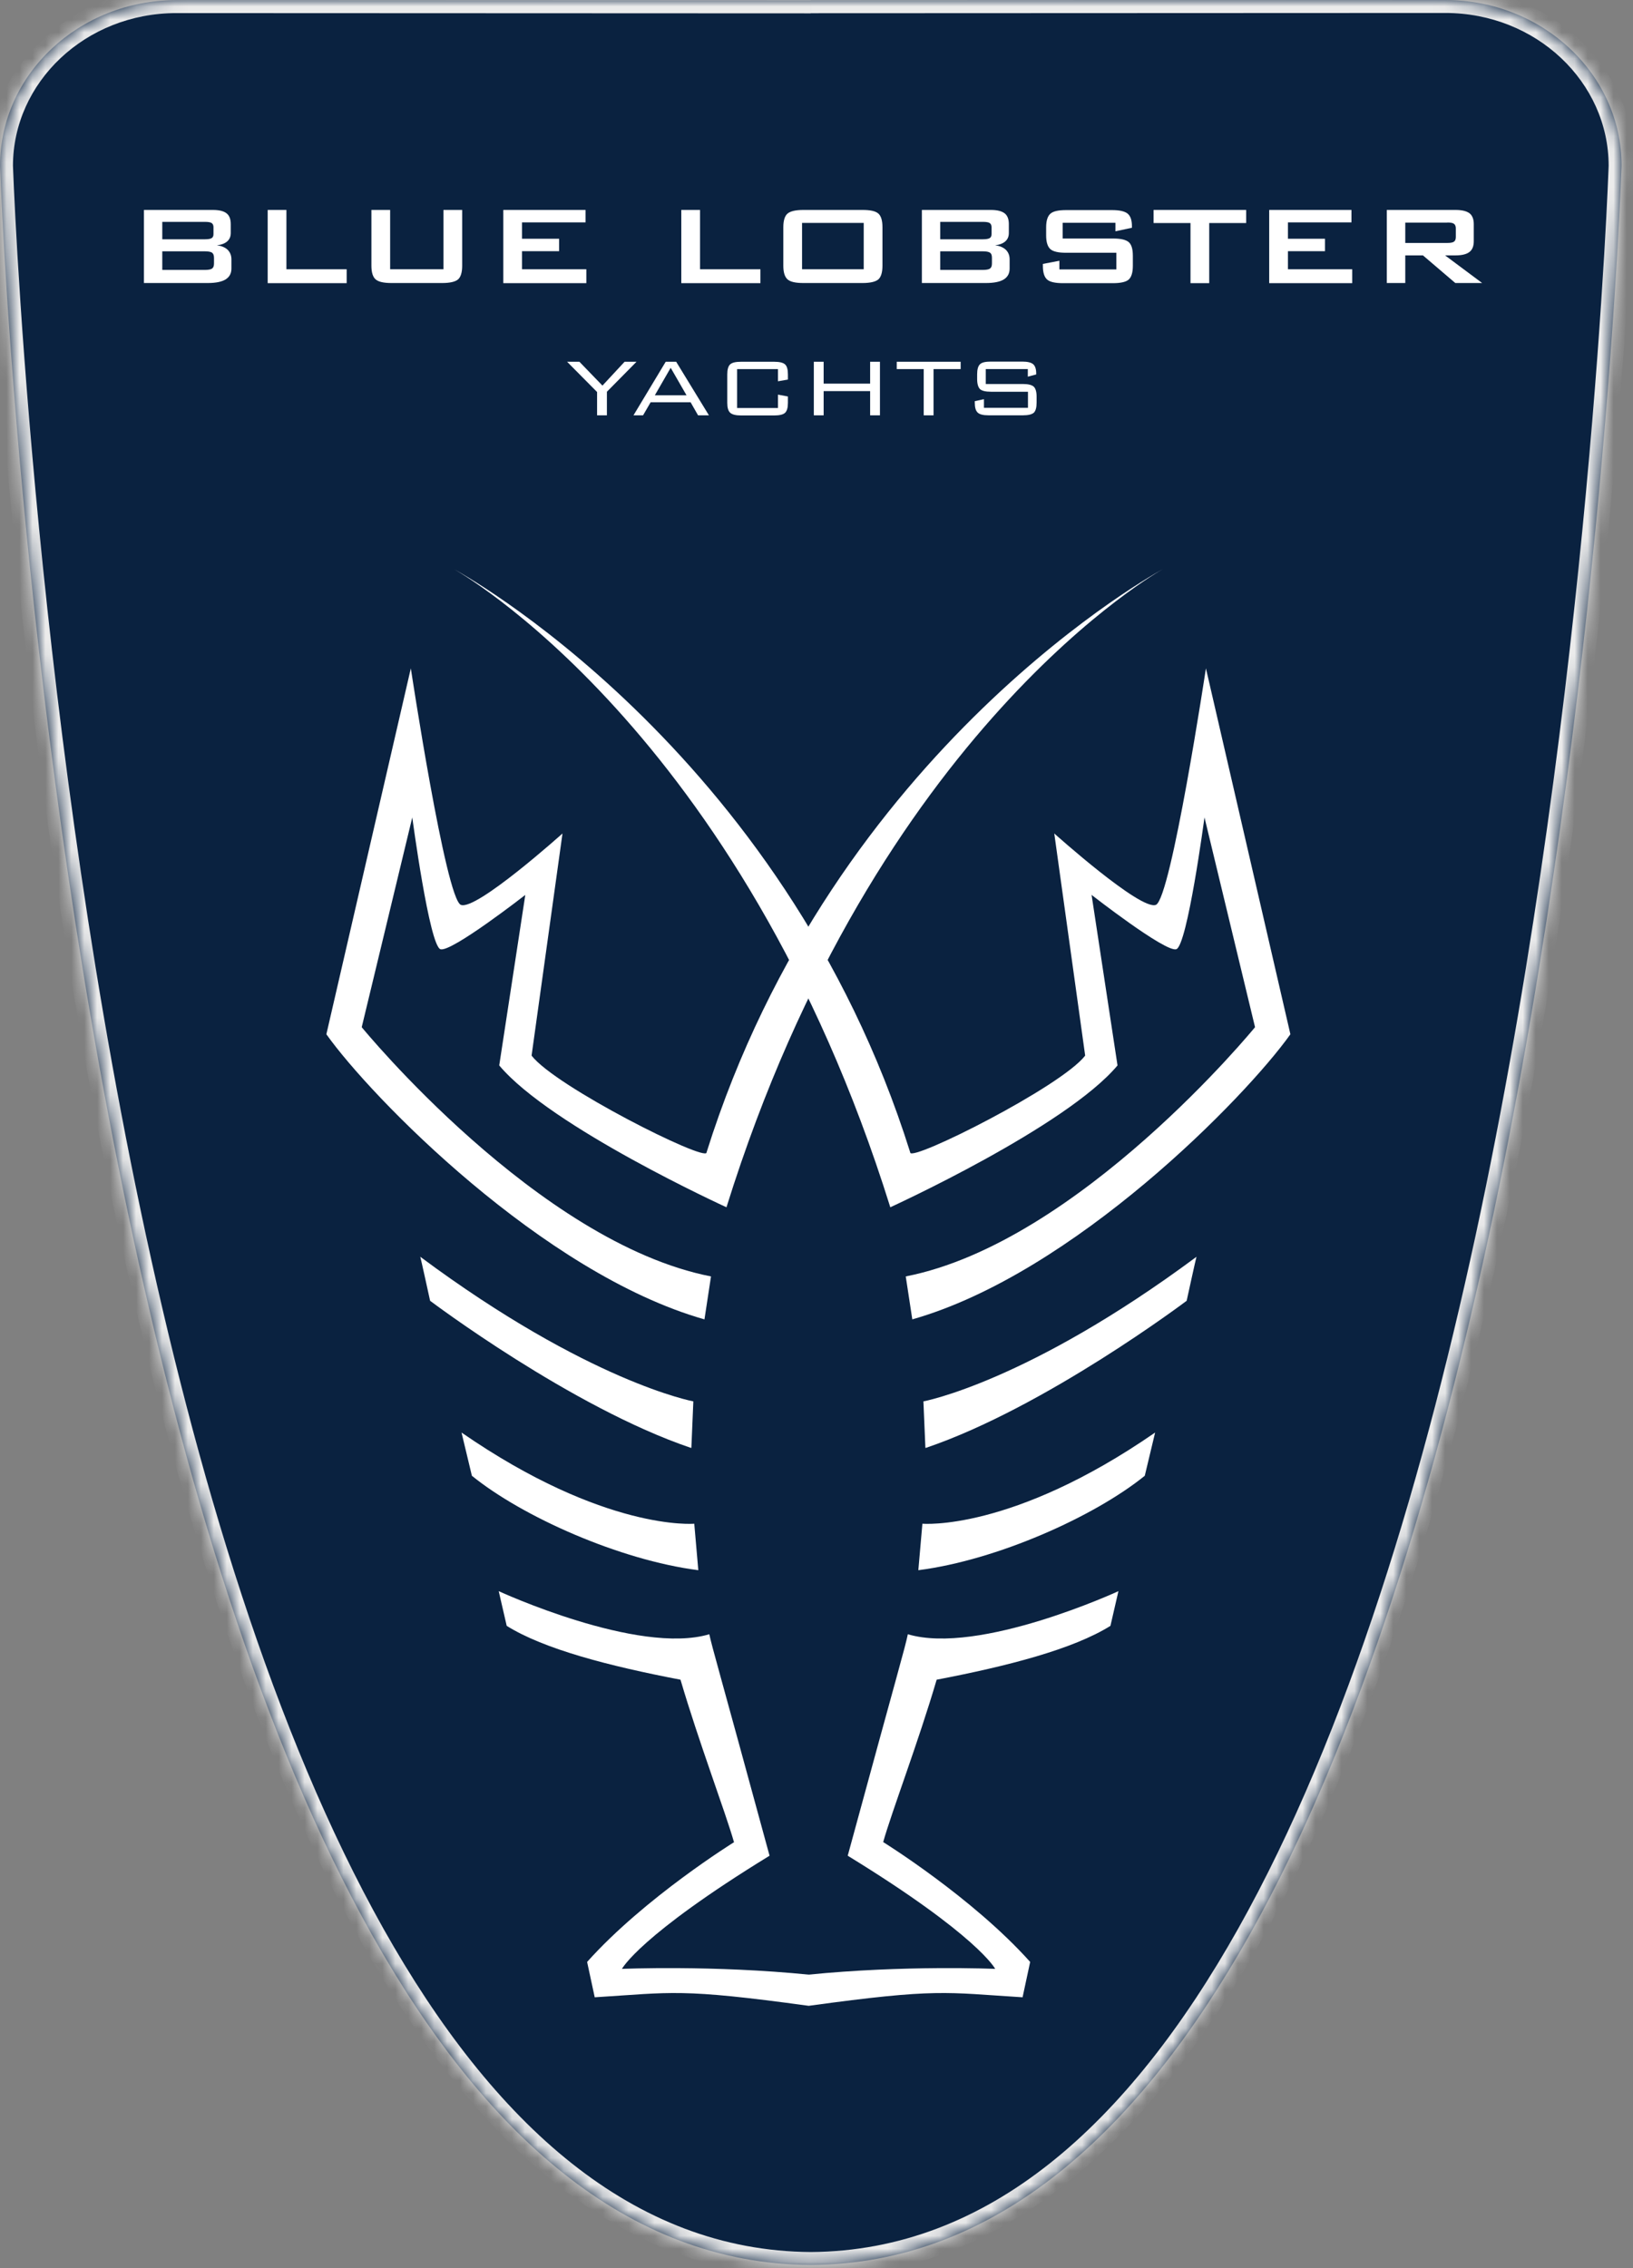 <svg width="126" height="175" viewBox="0 0 126 175" fill="none" xmlns="http://www.w3.org/2000/svg">
<rect x="0" y="0" width="126" height="175" fill="#808080" stroke="none"/>
<mask id="path-1-inside-1_685_1399" fill="white">
<path d="M62.56 174.757C119.614 174.404 125.121 12.793 125.121 12.793C125.121 5.73 119.028 0 111.51 0L62.56 0.02M62.56 174.757C5.507 174.404 0 12.803 0 12.803C0 5.74 6.093 0.01 13.611 0.01L62.56 0.03"/>
</mask>
<path d="M62.56 174.757C119.614 174.404 125.121 12.793 125.121 12.793C125.121 5.73 119.028 0 111.51 0L62.56 0.02M62.56 174.757C5.507 174.404 0 12.803 0 12.803C0 5.74 6.093 0.01 13.611 0.01L62.56 0.03" fill="#0A2240"/>
<path d="M62.56 174.757L62.554 175.757L62.567 175.757L62.56 174.757ZM125.121 12.793L126.121 12.827L126.121 12.81V12.793H125.121ZM111.51 0V-1L111.509 -1L111.51 0ZM0 12.803H-1V12.82L-0.999 12.837L0 12.803ZM13.611 0.01L13.612 -0.99H13.611V0.01ZM62.56 174.757L62.567 175.757C77.376 175.665 88.678 165.097 97.277 149.791C105.89 134.458 111.953 114.107 116.214 93.848C120.479 73.575 122.955 53.321 124.365 38.143C125.07 30.552 125.509 24.226 125.771 19.797C125.903 17.582 125.99 15.842 126.044 14.654C126.071 14.06 126.091 13.604 126.103 13.296C126.109 13.143 126.113 13.026 126.116 12.947C126.118 12.908 126.119 12.878 126.119 12.858C126.12 12.848 126.12 12.84 126.12 12.835C126.12 12.833 126.12 12.831 126.12 12.829C126.12 12.828 126.121 12.827 125.121 12.793C124.122 12.759 124.122 12.759 124.122 12.761C124.122 12.762 124.122 12.763 124.121 12.766C124.121 12.77 124.121 12.777 124.121 12.787C124.12 12.806 124.119 12.835 124.118 12.873C124.115 12.95 124.11 13.065 124.104 13.217C124.092 13.521 124.073 13.973 124.046 14.562C123.992 15.742 123.906 17.474 123.775 19.679C123.513 24.089 123.076 30.392 122.373 37.958C120.968 53.092 118.501 73.264 114.257 93.437C110.01 113.625 103.998 133.743 95.533 148.811C87.053 163.906 76.271 173.672 62.554 173.757L62.56 174.757ZM125.121 12.793H126.121C126.121 5.12 119.521 -1 111.51 -1V0V1C118.535 1 124.121 6.339 124.121 12.793H125.121ZM111.51 0L111.509 -1L62.56 -0.98L62.56 0.02L62.561 1.02L111.51 1L111.51 0ZM62.56 174.757L62.567 173.757C48.85 173.672 38.068 163.907 29.588 148.813C21.123 133.745 15.111 113.629 10.864 93.442C6.62 73.27 4.153 53.1 2.748 37.966C2.045 30.401 1.608 24.099 1.346 19.688C1.216 17.483 1.129 15.752 1.075 14.572C1.048 13.982 1.029 13.531 1.017 13.227C1.011 13.075 1.006 12.96 1.004 12.883C1.002 12.845 1.001 12.816 1 12.797C1 12.788 1 12.78 1 12.776C1 12.773 1 12.772 0.999 12.771C0.999 12.77 0.999 12.769 0 12.803C-0.999 12.837 -0.999 12.838 -0.999 12.839C-0.999 12.841 -0.999 12.843 -0.999 12.845C-0.999 12.85 -0.999 12.858 -0.998 12.868C-0.998 12.888 -0.997 12.918 -0.995 12.957C-0.992 13.036 -0.988 13.153 -0.982 13.306C-0.969 13.614 -0.95 14.07 -0.923 14.664C-0.869 15.852 -0.781 17.592 -0.65 19.807C-0.388 24.236 0.051 30.561 0.756 38.151C2.166 53.329 4.642 73.581 8.907 93.853C13.168 114.11 19.231 134.461 27.844 149.792C36.443 165.098 47.745 175.665 62.554 175.757L62.56 174.757ZM0 12.803H1C1 6.349 6.586 1.01 13.611 1.01V0.01V-0.99C5.6 -0.99 -1 5.13 -1 12.803H0ZM13.611 0.01L13.611 1.01L62.56 1.03L62.56 0.03L62.561 -0.97L13.612 -0.99L13.611 0.01Z" fill="#EBEBEB" mask="url(#path-1-inside-1_685_1399)"/>
<path d="M71.442 111.711C71.442 111.711 71.412 111.711 71.402 111.711L71.25 108.124C71.25 108.124 79.284 106.648 92.319 96.968C92.289 97.028 91.561 100.363 91.561 100.363C91.561 100.363 80.658 108.589 71.442 111.711Z" fill="white"/>
<path d="M71.171 117.562C71.171 117.562 78.052 118.189 89.127 110.529L88.329 113.864C84.418 117.027 76.921 120.372 70.857 121.15L71.171 117.562Z" fill="white"/>
<path d="M70.23 88.933C70.351 89.631 81.891 83.841 83.73 81.446L81.346 64.307C81.346 64.307 88.015 70.29 89.187 69.815C90.359 69.34 93.047 51.565 93.047 51.565L99.565 79.799C96.129 84.639 82.871 98.25 70.392 101.797L69.886 98.483C83.265 95.866 96.837 79.253 96.837 79.253L92.936 63.065C92.936 63.065 91.612 73.008 90.753 73.24C89.894 73.473 84.225 69.047 84.225 69.047L86.226 82.204C82.245 86.963 68.694 93.147 68.694 93.147C57.124 56.112 35.014 43.905 35.014 43.905C35.014 43.905 60.388 57.547 70.23 88.913" fill="white"/>
<path d="M53.305 111.711C53.305 111.711 53.335 111.711 53.345 111.711L53.497 108.124C53.497 108.124 45.453 106.648 32.428 96.968C32.458 97.028 33.186 100.363 33.186 100.363C33.186 100.363 44.089 108.589 53.305 111.711Z" fill="white"/>
<path d="M53.578 117.562C53.578 117.562 46.697 118.189 35.611 110.529L36.41 113.864C40.31 117.027 47.818 120.372 53.881 121.15L53.568 117.562H53.578Z" fill="white"/>
<path d="M56.649 142.128C56.649 142.128 49.748 146.402 45.301 151.374L45.888 154.102C51.9 153.729 52.436 153.395 62.389 154.759C62.429 154.759 62.349 154.881 62.49 152.364C55.002 151.606 47.989 151.91 47.989 151.91C47.989 151.91 49.313 149.353 59.378 143.179C55.326 128.294 54.992 127.284 54.729 126.091C49.232 127.728 38.48 122.767 38.48 122.767L39.097 125.444C41.977 127.243 47.009 128.547 52.506 129.598C53.911 134.387 55.983 139.844 56.629 142.118" fill="white"/>
<path d="M54.517 88.934C54.395 89.632 42.855 83.841 41.016 81.447L43.401 64.308C43.401 64.308 36.732 70.291 35.56 69.816C34.387 69.341 31.699 51.566 31.699 51.566L25.182 79.799C28.617 84.64 41.875 98.251 54.355 101.798L54.86 98.484C41.481 95.867 27.91 79.254 27.91 79.254L31.811 63.066C31.811 63.066 33.134 73.009 33.993 73.241C34.852 73.474 40.531 69.048 40.531 69.048L38.52 82.204C42.502 86.964 56.053 93.148 56.053 93.148C67.613 56.113 89.733 43.906 89.733 43.906C89.733 43.906 64.359 57.548 54.517 88.914" fill="white"/>
<path d="M68.148 142.128C68.148 142.128 75.039 146.402 79.486 151.374L78.9 154.102C72.897 153.729 72.351 153.395 62.408 154.759C62.368 154.759 62.449 154.881 62.297 152.364C69.785 151.606 76.788 151.91 76.788 151.91C76.788 151.91 75.474 149.353 65.409 143.179C69.461 128.294 69.795 127.284 70.047 126.091C75.545 127.728 86.296 122.767 86.296 122.767L85.68 125.444C82.8 127.243 77.768 128.547 72.271 129.598C70.866 134.387 68.784 139.844 68.148 142.118" fill="white"/>
<path d="M20.654 21.847V16.198H22.099V20.776H26.748V21.847H20.654Z" fill="white"/>
<path d="M38.834 21.847V16.198H45.18V17.158H40.279V18.421H43.139V19.381H40.279V20.776H45.241V21.847H38.834Z" fill="white"/>
<path d="M52.568 21.847V16.198H54.013V20.776H58.672V21.847H52.568Z" fill="white"/>
<path d="M93.302 17.209V21.847H91.857V17.209H89.008V16.198H96.152V17.209H93.302Z" fill="white"/>
<path d="M97.93 21.847V16.198H104.276V17.158H99.375V18.421H102.234V19.381H99.375V20.776H104.336V21.847H97.93Z" fill="white"/>
<path d="M46.07 32.045V30.246L43.756 27.912H44.706L46.484 29.751L48.192 27.912H49.112L46.828 30.226V32.045H46.07Z" fill="white"/>
<path d="M48.879 32.045L51.365 27.912H52.173L54.7 32.045H53.861L53.285 31.035H50.203L49.617 32.045H48.869H48.879ZM50.526 30.499H52.972L51.749 28.377L50.526 30.499Z" fill="white"/>
<path d="M62.793 32.045V27.912H63.551V29.6H67.138V27.912H67.896V32.045H67.138V30.176H63.551V32.045H62.793Z" fill="white"/>
<path d="M72.031 28.478V32.045H71.273V28.478H69.191V27.912H74.123V28.478H72.031Z" fill="white"/>
<path d="M79.285 28.476H76.062V29.628H78.932C79.336 29.628 79.609 29.699 79.76 29.831C79.902 29.962 79.983 30.225 79.983 30.598V31.063C79.983 31.447 79.912 31.7 79.77 31.841C79.619 31.973 79.346 32.044 78.932 32.044H76.274C75.86 32.044 75.577 31.973 75.435 31.831C75.284 31.69 75.213 31.437 75.213 31.063V30.952L75.92 30.8V31.468H79.316V30.225H76.456C76.041 30.225 75.759 30.154 75.617 30.023C75.476 29.881 75.395 29.628 75.395 29.244V28.881C75.395 28.507 75.466 28.244 75.617 28.102C75.759 27.961 76.041 27.9 76.456 27.9H78.881C79.285 27.9 79.568 27.971 79.72 28.102C79.871 28.234 79.952 28.476 79.952 28.81V28.891L79.305 29.062V28.466L79.285 28.476Z" fill="white"/>
<path d="M11.106 21.847V16.198H16.421C16.916 16.198 17.27 16.289 17.482 16.461C17.704 16.633 17.805 16.916 17.805 17.29V17.977C17.805 18.25 17.715 18.462 17.533 18.623C17.351 18.785 17.088 18.886 16.734 18.927C17.088 18.967 17.371 19.088 17.563 19.27C17.755 19.462 17.856 19.705 17.856 20.008V20.725C17.856 21.099 17.704 21.372 17.401 21.564C17.098 21.746 16.643 21.837 16.027 21.837H11.096L11.106 21.847ZM15.815 17.118H12.521V18.462H15.815C16.067 18.462 16.239 18.431 16.33 18.371C16.431 18.31 16.472 18.209 16.472 18.058V17.522C16.472 17.381 16.421 17.269 16.33 17.209C16.239 17.148 16.067 17.118 15.815 17.118ZM15.815 19.391H12.521V20.826H15.815C16.088 20.826 16.28 20.786 16.371 20.715C16.472 20.634 16.512 20.513 16.512 20.321V19.897C16.512 19.705 16.462 19.573 16.371 19.503C16.28 19.432 16.088 19.391 15.815 19.391Z" fill="white"/>
<path d="M30.103 16.198V20.776H34.216V16.198H35.661V20.503C35.661 21.018 35.55 21.372 35.348 21.554C35.136 21.736 34.731 21.837 34.125 21.837H30.204C29.608 21.837 29.194 21.746 28.982 21.554C28.769 21.372 28.658 21.018 28.658 20.503V16.198H30.103Z" fill="white"/>
<path d="M60.026 28.478H56.873V31.479H60.026V30.448L60.794 30.59V31.075C60.794 31.459 60.723 31.712 60.572 31.853C60.43 31.985 60.147 32.055 59.733 32.055H57.186C56.772 32.055 56.489 31.985 56.337 31.843C56.186 31.701 56.115 31.449 56.115 31.075V28.892C56.115 28.518 56.186 28.256 56.337 28.114C56.489 27.973 56.772 27.912 57.186 27.912H59.733C60.147 27.912 60.43 27.983 60.572 28.114C60.723 28.246 60.794 28.508 60.794 28.892V29.286L60.026 29.418V28.478Z" fill="white"/>
<path d="M60.44 17.532C60.44 17.017 60.551 16.663 60.763 16.481C60.975 16.299 61.379 16.198 61.986 16.198H66.553C67.159 16.198 67.564 16.289 67.776 16.481C67.988 16.673 68.089 17.027 68.089 17.532V20.503C68.089 21.018 67.978 21.372 67.776 21.554C67.564 21.736 67.159 21.837 66.553 21.837H61.986C61.379 21.837 60.975 21.746 60.763 21.554C60.551 21.362 60.44 21.018 60.44 20.503V17.532ZM61.885 20.776H66.644V17.199H61.885V20.776Z" fill="white"/>
<path d="M71.131 21.847V16.198H76.456C76.941 16.198 77.295 16.289 77.517 16.461C77.74 16.633 77.841 16.916 77.841 17.29V17.977C77.841 18.25 77.75 18.462 77.568 18.623C77.386 18.785 77.123 18.886 76.78 18.927C77.143 18.967 77.406 19.088 77.608 19.27C77.8 19.462 77.901 19.705 77.901 20.008V20.725C77.901 21.099 77.75 21.372 77.447 21.564C77.143 21.746 76.689 21.837 76.072 21.837H71.141L71.131 21.847ZM75.84 17.118H72.546V18.462H75.84C76.093 18.462 76.264 18.431 76.365 18.371C76.466 18.31 76.507 18.209 76.507 18.058V17.522C76.507 17.381 76.456 17.269 76.365 17.209C76.274 17.148 76.093 17.118 75.84 17.118ZM75.84 19.391H72.546V20.826H75.84C76.113 20.826 76.305 20.786 76.396 20.715C76.497 20.634 76.537 20.513 76.537 20.321V19.897C76.537 19.705 76.497 19.573 76.396 19.503C76.305 19.432 76.113 19.391 75.84 19.391Z" fill="white"/>
<path d="M86.055 17.189H81.993V18.402H85.863C86.469 18.402 86.873 18.493 87.096 18.685C87.308 18.877 87.409 19.22 87.409 19.736V20.514C87.409 21.029 87.298 21.373 87.096 21.565C86.883 21.757 86.469 21.848 85.863 21.848H82.023C81.417 21.848 81.002 21.757 80.79 21.565C80.578 21.373 80.467 21.029 80.467 20.514V20.362L81.74 20.12V20.787H86.136V19.503H82.266C81.669 19.503 81.255 19.412 81.043 19.22C80.831 19.028 80.719 18.675 80.719 18.169V17.543C80.719 17.027 80.831 16.684 81.043 16.492C81.255 16.3 81.659 16.209 82.266 16.209H85.792C86.378 16.209 86.782 16.3 87.005 16.482C87.227 16.664 87.338 16.987 87.338 17.452V17.573L86.065 17.846V17.209L86.055 17.189Z" fill="white"/>
<path d="M107.004 21.847V16.198H112.309C112.804 16.198 113.158 16.289 113.38 16.451C113.603 16.623 113.714 16.906 113.714 17.29V18.613C113.714 18.997 113.603 19.27 113.38 19.442C113.158 19.614 112.804 19.705 112.309 19.705H111.501L114.36 21.837H112.289L109.793 19.705H108.429V21.837H107.014L107.004 21.847ZM111.672 17.178H108.429V18.745H111.672C111.925 18.745 112.097 18.714 112.188 18.644C112.279 18.583 112.329 18.462 112.329 18.29V17.613C112.329 17.451 112.279 17.34 112.188 17.269C112.097 17.199 111.925 17.168 111.672 17.168" fill="white"/>
</svg>
